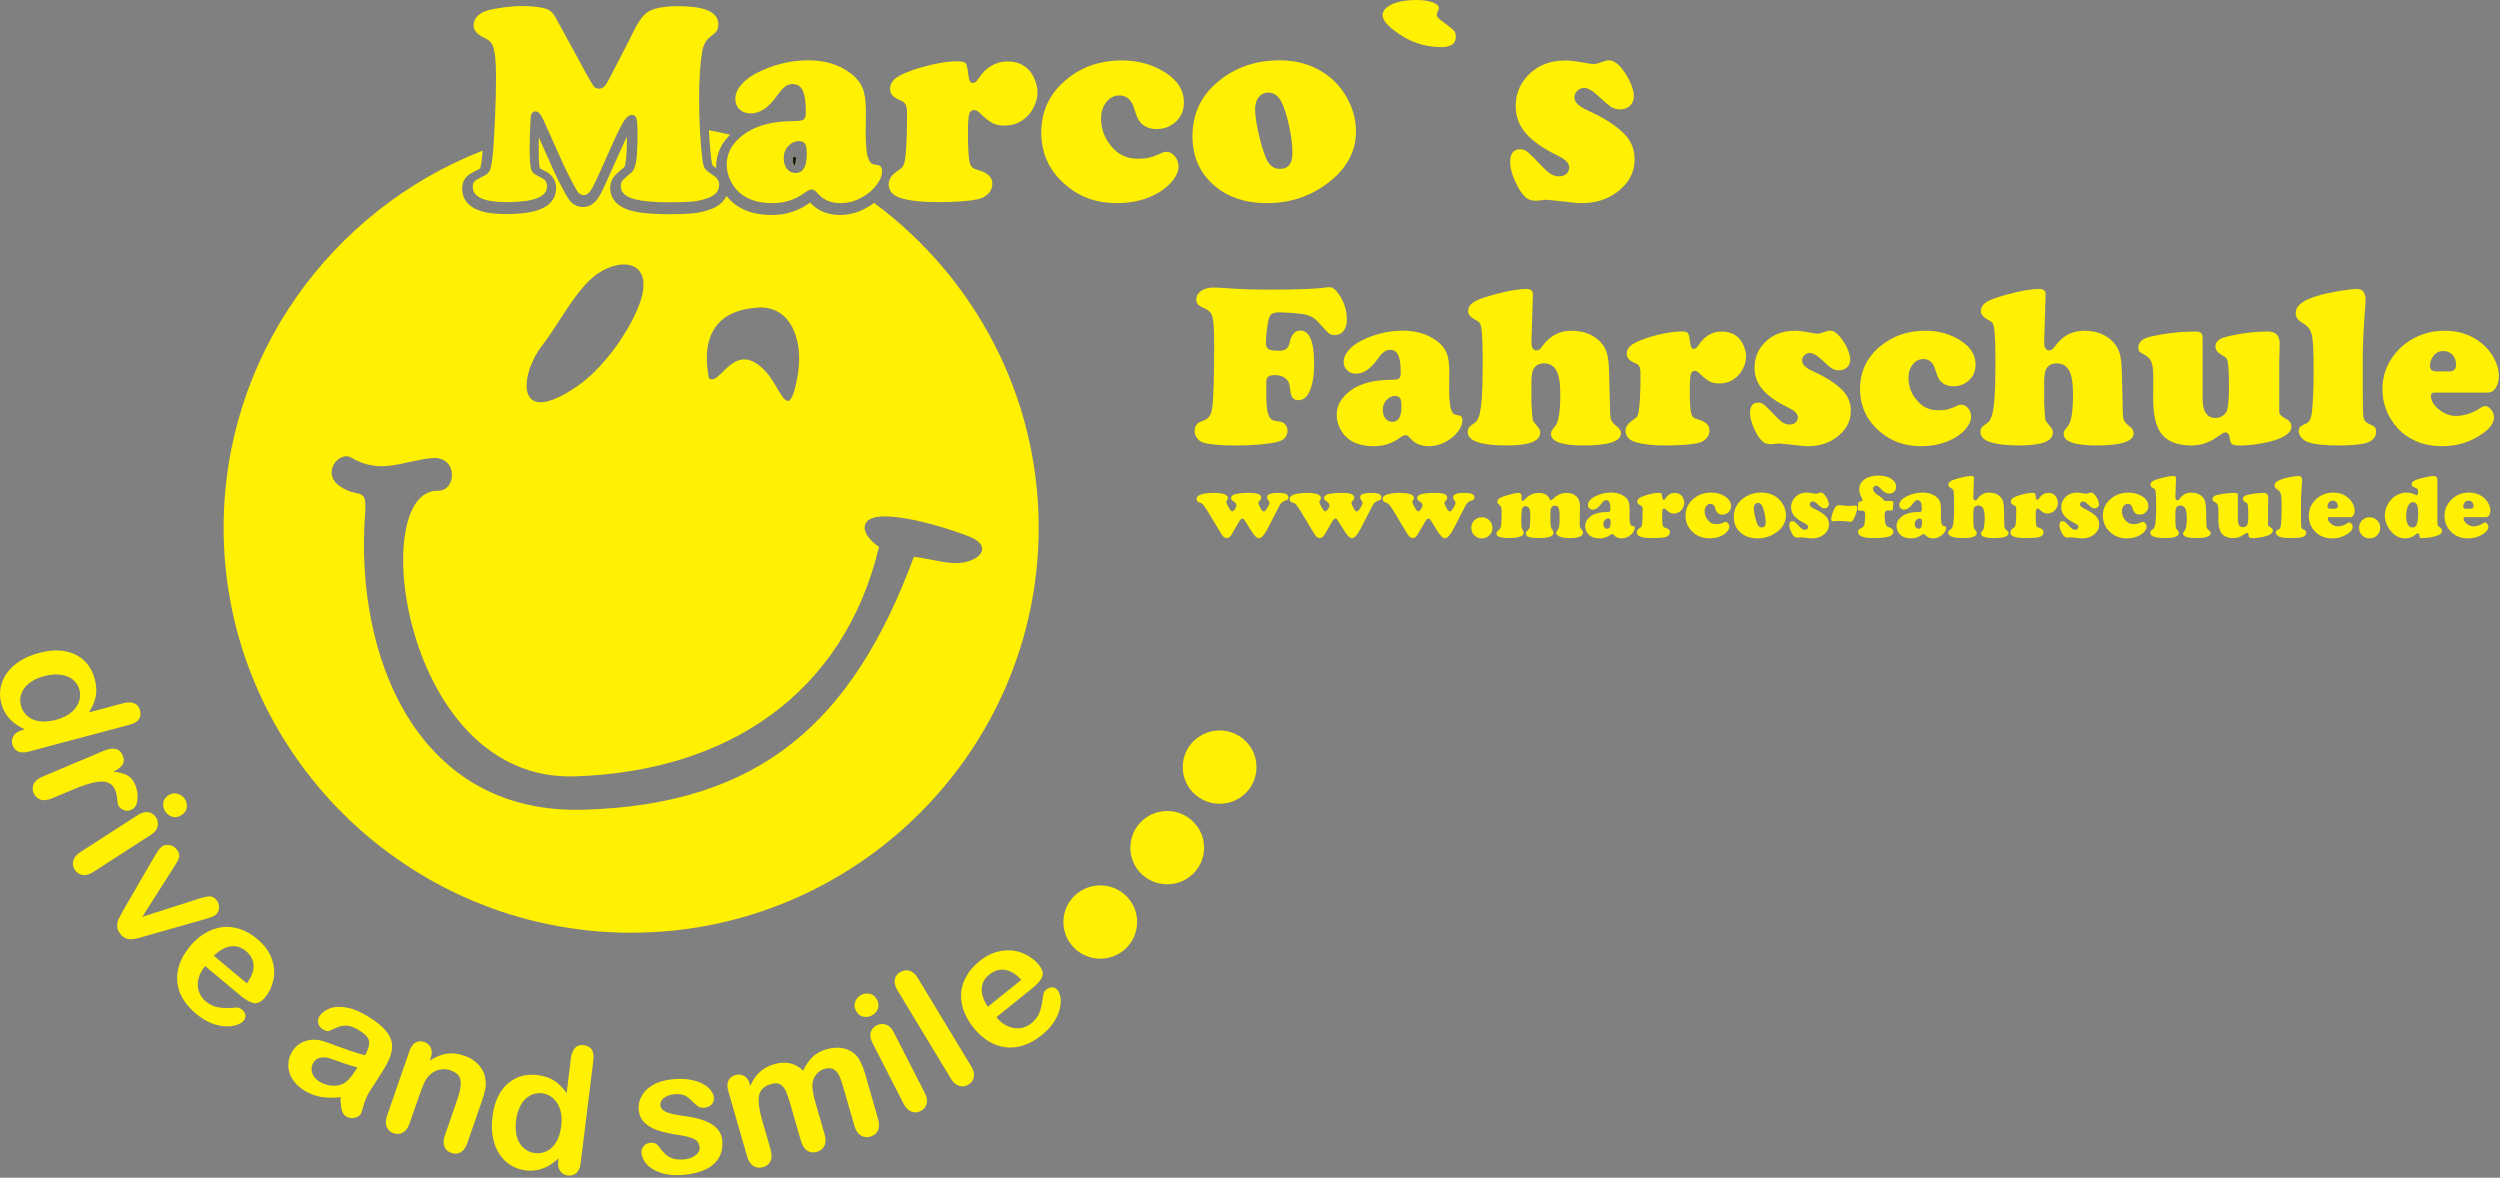<svg height="220" viewBox="0 0 467 220" width="467" xmlns="http://www.w3.org/2000/svg"><rect x="0" y="0" width="467" height="220" fill="#808080" stroke="none"/><g fill="none" fill-rule="evenodd"><path d="m210.258 177.219c-2.767 2.587-7.144 2.456-9.746-.295-2.604-2.751-2.473-7.103.304-9.681 2.758-2.579 7.133-2.447 9.737.296 2.604 2.742 2.455 7.094-.295 9.68m22.285-28.927c-2.767 2.578-7.136 2.439-9.739-.304-2.595-2.751-2.463-7.103.296-9.681 2.775-2.586 7.152-2.455 9.746.295 2.603 2.751 2.464 7.095-.303 9.69m-9.789 15.042c-2.759 2.579-7.134 2.456-9.746-.303-2.586-2.743-2.455-7.086.304-9.681 2.767-2.587 7.144-2.447 9.739.304 2.61 2.75 2.471 7.094-.297 9.68m-38.229 24.74 6.257-5.049c-1.035-1.101-2.062-1.725-3.089-1.864-1.035-.14-1.994.156-2.899.887-.87.698-1.329 1.551-1.403 2.586-.073 1.035.312 2.185 1.134 3.44zm8.341-3.498-6.75 5.436c.641.78 1.365 1.347 2.152 1.683.796.353 1.569.469 2.332.362.755-.099 1.436-.411 2.045-.903.419-.329.762-.69 1.018-1.052.271-.377.468-.796.623-1.256.164-.468.28-.919.354-1.371s.173-1.059.271-1.814c.05-.288.246-.567.567-.83.362-.296.73-.419 1.108-.402s.706.188.994.55c.245.312.418.772.526 1.379.082.616.041 1.314-.141 2.086-.18.788-.542 1.609-1.084 2.446-.542.863-1.305 1.676-2.282 2.464-2.208 1.774-4.451 2.537-6.708 2.275-2.249-.264-4.271-1.47-6.02-3.638-.829-1.01-1.436-2.078-1.847-3.186-.403-1.116-.558-2.209-.492-3.3.083-1.093.411-2.152.993-3.162.584-1.026 1.396-1.946 2.43-2.784 1.347-1.084 2.744-1.74 4.164-1.937 1.428-.222 2.75-.066 3.973.443 1.2.509 2.193 1.232 2.949 2.159.698.863.911 1.618.623 2.284-.295.648-.894 1.346-1.798 2.068zm-15.264 16.874-9.935-16.43c-.461-.763-.632-1.437-.526-2.02.099-.599.436-1.068 1.018-1.412.583-.345 1.159-.427 1.749-.263.576.172 1.109.648 1.57 1.421l9.934 16.421c.476.773.632 1.454.5 2.045-.122.599-.467 1.068-1.034 1.404-.557.337-1.133.411-1.716.214-.599-.181-1.117-.641-1.56-1.38zm-14.739-11.766c-.558.279-1.109.345-1.682.214-.56-.14-.994-.518-1.307-1.126-.295-.566-.328-1.125-.105-1.682.221-.567.582-.986 1.115-1.257.51-.255 1.06-.328 1.626-.197.56.122 1.002.5 1.322 1.124.312.616.362 1.191.148 1.709-.213.55-.582.944-1.117 1.215zm4.048 3.071 5.83 11.389c.403.78.517 1.477.353 2.068-.173.6-.541 1.044-1.124 1.331-.591.296-1.167.336-1.742.098-.567-.23-1.059-.722-1.444-1.486l-5.782-11.274c-.4-.78-.524-1.453-.36-2.044.155-.566.533-1.01 1.108-1.306.592-.295 1.174-.336 1.749-.131s1.051.657 1.412 1.355zm-14.516 13.457 1.634 5.65c.246.887.246 1.625-.034 2.175-.279.559-.754.945-1.421 1.142-.647.172-1.239.107-1.773-.23-.533-.328-.92-.936-1.183-1.831l-1.954-6.774c-.303-1.067-.582-1.889-.829-2.455-.238-.575-.574-1.002-1.01-1.281-.426-.287-1.002-.337-1.7-.131-1.403.394-2.176 1.125-2.347 2.224-.164 1.068 0 2.505.517 4.286l1.651 5.74c.262.887.245 1.61-.018 2.177-.271.566-.738.944-1.395 1.124-.649.189-1.249.116-1.782-.213-.551-.345-.944-.945-1.199-1.831l-3.507-12.153c-.238-.796-.221-1.461.026-1.987.255-.508.689-.854 1.29-1.034.582-.165 1.124-.099 1.633.173.5.271.853.755 1.051 1.444l.114.394c.486-1.083 1.093-1.962 1.824-2.619.73-.657 1.609-1.125 2.635-1.421 1.077-.303 2.062-.353 2.965-.155.886.205 1.716.657 2.462 1.387.47-1.075 1.052-1.946 1.766-2.595.689-.657 1.553-1.124 2.546-1.412 1.174-.336 2.242-.394 3.217-.181.979.223 1.808.698 2.456 1.429.591.649 1.126 1.815 1.61 3.465l2.381 8.301c.262.879.247 1.61-.032 2.176-.272.559-.748.929-1.414 1.118-.648.189-1.248.123-1.781-.214-.542-.337-.944-.944-1.198-1.823l-2.062-7.144c-.27-.919-.517-1.633-.747-2.167-.238-.526-.584-.928-1.034-1.2-.461-.27-1.036-.311-1.724-.114-.576.164-1.059.476-1.47.953-.411.476-.666 1.034-.78 1.683-.116.796.089 2.11.616 3.924zm-17.474 6.816c.108 1.215-.106 2.283-.616 3.202-.525.92-1.338 1.643-2.464 2.2-1.133.542-2.527.895-4.186 1.036-1.594.139-2.981.016-4.155-.378-1.174-.378-2.077-.912-2.677-1.593-.599-.674-.936-1.38-1.001-2.119-.05-.476.089-.903.409-1.272.321-.386.739-.592 1.265-.641.477-.041.83.049 1.109.255.27.197.526.492.796.878.526.74 1.117 1.289 1.782 1.618.664.336 1.552.451 2.636.353.895-.082 1.609-.337 2.134-.781.535-.443.78-.911.74-1.403-.066-.789-.411-1.323-1.035-1.618-.625-.312-1.626-.567-3.013-.772-1.553-.246-2.833-.533-3.826-.862-.987-.328-1.799-.805-2.44-1.437-.624-.632-.993-1.437-1.075-2.422-.083-.879.115-1.741.583-2.562.443-.837 1.183-1.535 2.167-2.094.985-.566 2.217-.895 3.679-1.018 1.15-.107 2.192-.082 3.12.074.936.164 1.733.419 2.374.755.648.353 1.158.748 1.511 1.207.369.46.566.92.614 1.38.043.501-.097.928-.409 1.281-.313.361-.772.558-1.412.624-.453.033-.846-.066-1.183-.296-.346-.23-.755-.575-1.198-1.067-.378-.395-.805-.706-1.282-.937-.476-.221-1.108-.286-1.888-.221-.789.074-1.446.303-1.954.681-.494.394-.715.83-.683 1.347.042.459.272.812.69 1.076.42.262.962.46 1.643.599.672.131 1.601.296 2.783.469 1.404.213 2.562.517 3.474.911.911.378 1.617.87 2.127 1.462.492.59.78 1.272.861 2.085zm-38.526-3.712c-.139 1.199-.081 2.234.18 3.112.272.879.706 1.569 1.297 2.061.6.509 1.274.805 2.046.904.762.09 1.502-.025 2.192-.345.697-.329 1.289-.871 1.765-1.659s.805-1.798.96-3.038c.149-1.166.083-2.201-.196-3.079-.288-.895-.714-1.601-1.322-2.127-.591-.517-1.29-.821-2.053-.928-.813-.098-1.568.041-2.25.427-.697.378-1.273.961-1.733 1.782-.45.805-.747 1.757-.886 2.89zm7.891 7.505.05-.427c-.675.592-1.331 1.076-1.956 1.421-.623.353-1.297.599-2.003.739-.698.14-1.444.164-2.249.065-1.052-.139-1.996-.484-2.842-1.034-.845-.542-1.544-1.273-2.11-2.184-.549-.912-.936-1.938-1.133-3.087-.197-1.158-.221-2.382-.057-3.68.337-2.741 1.273-4.795 2.808-6.166 1.535-1.363 3.4-1.913 5.608-1.65 1.272.165 2.308.518 3.136 1.051.813.534 1.585 1.306 2.308 2.315l.796-6.478c.124-.903.378-1.56.797-1.979.418-.419.961-.583 1.625-.501.674.082 1.158.362 1.479.829.295.468.403 1.117.303 1.93l-2.389 19.345c-.106.829-.378 1.437-.812 1.806-.452.37-.978.518-1.585.444-.6-.074-1.076-.353-1.421-.837-.337-.477-.461-1.117-.353-1.922zm-23.836-19.189-.173.501c1.068-.706 2.134-1.15 3.161-1.297 1.026-.164 2.118-.042 3.26.353 1.117.378 2.012.952 2.718 1.74.713.772 1.133 1.667 1.255 2.693.099.608.091 1.224-.032 1.848-.123.616-.346 1.38-.656 2.299l-2.702 7.776c-.288.846-.698 1.404-1.24 1.708-.534.287-1.101.337-1.717.115-.632-.205-1.059-.599-1.304-1.166-.238-.583-.214-1.264.074-2.077l2.413-6.98c.467-1.371.64-2.496.517-3.358-.131-.854-.771-1.487-1.921-1.872-.764-.263-1.51-.271-2.283-.042-.763.231-1.428.69-1.979 1.372-.427.55-.927 1.675-1.518 3.383l-1.823 5.238c-.279.838-.706 1.405-1.248 1.7-.534.287-1.133.329-1.749.107-.607-.198-1.027-.591-1.273-1.174-.238-.567-.213-1.265.066-2.078l4.188-12.078c.27-.796.656-1.331 1.14-1.593.486-.28 1.027-.312 1.635-.106.369.122.681.328.91.607.238.271.396.616.452 1.018.059.41 0 .863-.171 1.363zm-13.681 1.757c-.672-.148-1.616-.426-2.808-.861-1.198-.436-2.036-.723-2.513-.872-.468-.147-.976-.172-1.543-.098-.566.082-1.018.394-1.355.936-.369.575-.443 1.182-.263 1.856.181.665.625 1.215 1.315 1.65.746.468 1.551.731 2.381.797.829.074 1.56-.066 2.183-.394.69-.361 1.446-1.183 2.266-2.488zm-3.161 5.567c-1.362.148-2.578.123-3.637-.057-1.075-.173-2.143-.591-3.202-1.24-.969-.616-1.7-1.331-2.192-2.159-.494-.838-.74-1.7-.724-2.604.016-.894.255-1.715.74-2.479.64-1.027 1.518-1.683 2.628-2.012 1.108-.312 2.307-.246 3.611.222.263.09.937.336 2.012.738 1.077.387 1.996.723 2.768.978.771.263 1.641.525 2.578.789.567-1.019.821-1.865.763-2.555-.065-.681-.648-1.362-1.773-2.052-.952-.6-1.757-.912-2.414-.945-.649-.04-1.306.099-1.996.42-.664.311-1.133.517-1.379.59-.262.083-.615-.024-1.083-.311-.427-.264-.706-.625-.839-1.093-.147-.46-.081-.895.182-1.322.419-.657 1.05-1.157 1.913-1.486.862-.328 1.912-.394 3.161-.172 1.248.221 2.611.78 4.088 1.707 1.676 1.035 2.851 2.029 3.557 3.014.697.969.985 2.003.836 3.096-.13 1.076-.631 2.316-1.518 3.719-.541.863-1.027 1.618-1.405 2.225-.402.6-.829 1.29-1.313 2.037-.436.697-.78 1.502-1.034 2.422-.231.903-.436 1.47-.575 1.691-.247.378-.641.624-1.207.706-.551.091-1.068-.007-1.527-.295-.387-.238-.657-.649-.805-1.256-.148-.6-.214-1.363-.214-2.316zm-23.672-26.423 6.174 5.157c.888-1.224 1.314-2.357 1.248-3.375-.056-1.043-.524-1.93-1.421-2.661-.852-.714-1.789-1.001-2.823-.87-1.044.123-2.103.714-3.178 1.749zm5.032 7.489-6.65-5.567c-.648.78-1.068 1.593-1.264 2.43-.182.838-.157 1.618.099 2.34.245.715.672 1.33 1.28 1.831.411.337.829.6 1.24.789.419.188.879.311 1.354.369.494.057.962.099 1.421.082.468-.016 1.084-.033 1.848-.09.287 0 .607.139.928.41.353.288.549.616.607.994.05.377-.058.731-.353 1.084-.254.295-.681.558-1.265.763-.59.205-1.28.296-2.094.263-.795-.033-1.674-.222-2.619-.583-.953-.378-1.904-.961-2.857-1.749-2.184-1.831-3.375-3.876-3.539-6.117-.164-2.259.649-4.443 2.447-6.577.837-.994 1.773-1.798 2.8-2.398 1.018-.607 2.069-.977 3.17-1.108 1.084-.14 2.192-.009 3.308.361 1.108.378 2.194.985 3.21 1.839 1.331 1.117 2.235 2.341 2.719 3.695.485 1.355.584 2.653.312 3.942-.279 1.28-.796 2.38-1.569 3.3-.713.854-1.428 1.191-2.134 1.051-.699-.172-1.502-.624-2.399-1.354zm-12.653-23.771-5.738 9.007 10.69-3.416c.855-.271 1.503-.41 1.963-.402.459.008.87.263 1.24.731.344.427.492.928.442 1.478-.056.533-.278.952-.672 1.272-.157.107-.346.231-.607.337-.256.107-.486.18-.731.247-.238.065-.51.139-.798.238l-10.985 3.128c-.313.098-.706.205-1.192.345-.483.14-.928.213-1.337.23-.403.024-.781-.05-1.151-.197-.336-.156-.681-.419-.967-.805-.396-.492-.584-.977-.584-1.445-.017-.468.065-.887.222-1.223.164-.353.508-1.01 1.034-1.955l5.65-9.73c.155-.221.295-.468.434-.706.139-.246.297-.476.468-.69.173-.229.33-.402.485-.517.238-.189.542-.304.886-.337.346-.041.706.009 1.052.148.344.132.648.361.871.657.459.583.607 1.108.435 1.577-.157.484-.535 1.158-1.11 2.028zm-1.436-10.65c-.336-.517-.468-1.059-.378-1.634.074-.575.395-1.06.986-1.42.524-.353 1.091-.435 1.675-.271.574.147 1.042.476 1.363.968.312.476.434 1.002.369 1.577-.066.566-.394 1.051-.985 1.428-.567.37-1.133.477-1.691.329-.56-.164-1.011-.485-1.339-.977zm-2.652 4.311-10.782 6.963c-.746.476-1.419.673-2.035.566s-1.092-.427-1.454-.977c-.353-.541-.443-1.117-.271-1.707.165-.592.608-1.125 1.338-1.594l10.675-6.889c.739-.476 1.403-.648 2.003-.566.592.106 1.051.419 1.421.968.353.542.459 1.109.32 1.7-.14.599-.549 1.116-1.215 1.536zm-15.157-8.195-3.417 1.445c-.837.337-1.535.411-2.119.197-.573-.213-.993-.607-1.256-1.207-.254-.591-.237-1.158.009-1.725.263-.549.805-.992 1.618-1.337l11.404-4.812c1.832-.772 3.03-.501 3.597.821.296.673.288 1.248-.016 1.732-.304.485-.863.912-1.7 1.298 1.043.123 1.905.353 2.554.69.648.336 1.158.919 1.511 1.773.369.862.508 1.782.418 2.767-.074.986-.485 1.626-1.198 1.93-.493.205-.978.214-1.445 0-.468-.205-.797-.509-.961-.911-.067-.14-.123-.542-.181-1.183-.066-.657-.189-1.198-.378-1.642-.254-.591-.624-1.01-1.093-1.248-.475-.255-1.066-.345-1.772-.304-.715.058-1.504.23-2.399.508-.885.289-1.953.683-3.176 1.208zm-4.812-21.423c-1.158.304-2.102.756-2.826 1.339-.713.566-1.207 1.231-1.452 1.962-.247.739-.279 1.478-.066 2.226.205.738.583 1.371 1.141 1.888.55.517 1.29.854 2.217 1.002.903.156 1.962.074 3.185-.246 1.142-.313 2.078-.764 2.802-1.347.721-.591 1.207-1.256 1.477-2.011.263-.74.303-1.488.107-2.243-.213-.779-.625-1.42-1.24-1.921-.608-.493-1.388-.78-2.307-.912-.929-.106-1.93-.032-3.038.263zm-4.04 10.076.427-.107c-.822-.395-1.511-.822-2.077-1.274-.559-.451-1.043-.968-1.43-1.567-.394-.592-.697-1.265-.903-2.045-.27-1.018-.311-2.02-.106-3.014.197-.976.615-1.905 1.248-2.75.64-.855 1.461-1.585 2.463-2.201 1.001-.615 2.143-1.1 3.399-1.437 2.686-.714 4.96-.615 6.807.279 1.856.904 3.064 2.422 3.637 4.549.337 1.232.403 2.324.206 3.276-.197.961-.624 1.963-1.296 2.998l6.337-1.692c.879-.238 1.594-.238 2.144-.008.55.222.912.673 1.083 1.314.173.64.092 1.199-.221 1.659-.312.459-.887.804-1.692 1.017l-18.935 5.042c-.828.213-1.493.198-2.003-.073-.509-.271-.846-.699-1.001-1.29-.164-.591-.074-1.133.245-1.617.321-.502.871-.846 1.668-1.059zm288.273-125.08c.878 0 2.299.197 4.278.575.411.074.74.098 1.003.098.286 0 .87-.147 1.722-.46.396-.155.74-.237 1.028-.237.804 0 1.609.517 2.439 1.544.656.82 1.198 1.707 1.616 2.684.42.961.625 1.815.625 2.521 0 .69-.238 1.265-.73 1.74-.493.444-1.093.682-1.84.682-.6 0-1.141-.148-1.627-.435-.483-.304-1.255-.952-2.322-1.954-1.117-1.076-2.044-1.626-2.776-1.626-.5 0-.927.18-1.273.534-.36.353-.542.779-.542 1.264 0 .854.814 1.659 2.464 2.398 2.956 1.322 5.214 2.758 6.79 4.327 1.339 1.323 1.996 2.931 1.996 4.844 0 2.415-1.077 4.419-3.203 6.044-1.84 1.404-4.081 2.11-6.732 2.11-.682 0-1.922-.123-3.728-.344-1.684-.189-2.652-.28-2.857-.28-.223 0-.494.025-.774.074-.508.074-.877.099-1.108.099-.828 0-1.469-.206-1.946-.616-.705-.641-1.371-1.659-1.986-3.039-.607-1.387-.92-2.569-.92-3.555 0-1.601.632-2.397 1.889-2.397.492 0 .935.156 1.353.476.405.337 1.275 1.182 2.588 2.57.714.764 1.306 1.289 1.782 1.569.451.295.968.443 1.511.443.574 0 1.041-.148 1.388-.46.352-.304.524-.706.524-1.215 0-.78-.673-1.486-2.019-2.135-2.818-1.371-4.845-2.783-6.093-4.246-1.248-1.452-1.88-3.127-1.88-5.049 0-2.061.648-3.851 1.92-5.338 1.816-2.143 4.304-3.21 7.44-3.21zm-27.958-11.29c1.249 0 2.266.14 3.054.427.788.279 1.191.656 1.191 1.092 0 .139-.09.378-.255.714-.098.148-.14.312-.14.468 0 .247.092.46.263.641.173.189.649.558 1.436 1.125.879.665 1.406 1.109 1.594 1.346.181.23.272.591.272 1.051 0 1.289-.896 1.938-2.694 1.938-3.203 0-6.117-1.017-8.754-3.054-1.493-1.125-2.232-2.103-2.232-2.915 0-.821.591-1.486 1.773-2.045 1.199-.525 2.685-.788 4.492-.788zm-27.541 17.285c-.771 0-1.387.286-1.855.845-.46.575-.689 1.322-.689 2.249 0 1.043.197 2.464.59 4.262.387 1.807.855 3.392 1.406 4.779.533 1.421 1.419 2.127 2.651 2.127 1.544 0 2.331-.969 2.331-2.94 0-1.453-.196-3.104-.599-4.959-.385-1.864-.87-3.375-1.42-4.541-.576-1.174-1.38-1.782-2.415-1.822zm2.103-6.019c3.186 0 5.993.829 8.408 2.479 1.725 1.174 3.112 2.71 4.163 4.615 1.084 1.971 1.626 4.039 1.626 6.191 0 3.769-1.74 6.963-5.207 9.607-3.316 2.529-7.127 3.785-11.405 3.785-4.187 0-7.562-1.182-10.148-3.547-2.512-2.291-3.778-5.271-3.778-8.958 0-4.098 1.536-7.447 4.615-10.051 3.211-2.75 7.112-4.121 11.726-4.121zm-29.543.024c3.111 0 5.861.772 8.227 2.324 2.257 1.478 3.375 3.309 3.375 5.493 0 1.511-.509 2.735-1.568 3.679-.977.886-2.151 1.322-3.532 1.322-1.445 0-2.536-.518-3.275-1.56-.239-.329-.567-1.166-1.003-2.529-.468-1.47-1.371-2.193-2.685-2.193-.969 0-1.78.419-2.438 1.256-.658.838-.977 1.856-.977 3.071 0 2.086.756 3.933 2.25 5.551 1.215 1.297 2.759 1.946 4.614 1.946.87 0 1.61-.065 2.201-.214.599-.147 1.372-.451 2.332-.902.247-.116.517-.181.821-.181.582 0 1.117.279 1.568.837.444.559.682 1.199.682 1.946 0 .78-.328 1.601-.986 2.463-.632.862-1.494 1.61-2.537 2.267-2.273 1.38-4.951 2.077-8.038 2.077-3.597 0-6.659-1.042-9.197-3.129-3.26-2.635-4.877-6.002-4.877-10.074 0-3.933 1.511-7.177 4.532-9.746 2.883-2.464 6.388-3.704 10.511-3.704zm-30.842.165c.929 0 1.495.123 1.685.394.204.255.385 1.083.541 2.496.082.763.362 1.149.805 1.149.353 0 .69-.262 1.009-.764 1.397-2.167 3.22-3.252 5.478-3.252 1.585 0 2.882.51 3.907 1.528.477.51.888 1.158 1.191 1.955.32.788.477 1.543.477 2.282 0 .813-.182 1.651-.575 2.512-.378.855-.879 1.561-1.495 2.111-1.116 1.059-2.488 1.585-4.106 1.585-.902 0-1.65-.14-2.249-.468-.599-.304-1.395-.937-2.373-1.889-.362-.369-.706-.55-1.018-.55-.484 0-.813.271-.96.813-.149.55-.214 1.7-.214 3.457 0 2.619.09 4.409.279 5.361.123.526.296.879.51 1.085.221.196.688.402 1.403.607 1.576.476 2.365 1.289 2.365 2.447 0 .714-.263 1.338-.755 1.864-.518.525-1.192.879-2.029 1.059-1.675.345-4.138.517-7.389.517-3.096 0-5.446-.271-7.053-.804-1.43-.493-2.144-1.339-2.144-2.529 0-.904.518-1.708 1.56-2.423.518-.328.862-.631 1.058-.894.19-.263.322-.649.405-1.101.278-1.585.409-4.516.409-8.786 0-.78-.09-1.338-.263-1.675-.173-.344-.524-.624-1.051-.821-1.247-.492-1.856-1.19-1.856-2.11 0-.837.42-1.56 1.272-2.152.864-.599 2.291-1.19 4.304-1.798 2.694-.788 4.985-1.19 6.872-1.206zm-29.461 14.895c-.763 0-1.436.32-2.003.944-.566.624-.854 1.362-.854 2.233 0 .829.205 1.502.607 2.02.403.509.937.763 1.601.763 1.389 0 2.103-1.174 2.103-3.505 0-.97-.107-1.61-.312-1.93-.197-.336-.584-.509-1.142-.525zm1.758-15.084c3.038 0 5.616.763 7.726 2.307 1.117.804 1.913 1.749 2.357 2.792.435 1.051.664 2.496.664 4.335l-.049 3.876c0 2.693.189 4.442.576 5.238.188.378.377.624.542.731.179.115.549.206 1.108.28.55.089.838.46.838 1.091 0 .838-.328 1.708-1.019 2.612-.665.903-1.535 1.658-2.603 2.257-1.306.772-2.685 1.158-4.105 1.158-1.84 0-3.294-.624-4.352-1.88-.378-.459-.714-.673-1.027-.673-.352 0-.813.214-1.395.649-1.74 1.272-3.728 1.904-5.944 1.904-2.285 0-4.139-.492-5.551-1.462-.92-.64-1.667-1.469-2.201-2.512-.542-1.043-.822-2.11-.822-3.235 0-1.822.732-3.407 2.201-4.796 2.291-2.2 5.723-3.3 10.28-3.317 1.01 0 1.65-.106 1.913-.287.263-.213.387-.673.387-1.404 0-1.848-.182-3.178-.567-3.998-.387-.822-1.01-1.232-1.889-1.232-.525 0-.993.156-1.412.459-.402.32-.912.887-1.528 1.725-1.551 2.2-3.177 3.301-4.868 3.301-.862 0-1.56-.247-2.102-.748-.542-.493-.804-1.166-.804-1.979 0-.829.319-1.667 1.009-2.504.665-.838 1.577-1.56 2.734-2.185 3.152-1.665 6.455-2.503 9.903-2.503zm-36.399 15.191-3.145 7.003c-.551 1.183-.978 1.971-1.315 2.381-.328.402-.706.608-1.1.608-.386 0-.73-.156-1.025-.493-.189-.205-.641-.977-1.323-2.283-.689-1.321-1.265-2.504-1.716-3.522l-3.465-7.735c-.461-1.076-.978-1.617-1.478-1.617-.584 0-.879.468-.928 1.379-.123 2.053-.18 3.949-.18 5.682 0 1.798.081 3.03.261 3.671.116.385.288.664.485.828.198.189.747.493 1.626.945.591.295.87.797.87 1.527 0 1.954-2.496 2.923-7.513 2.923-4.236 0-6.347-.944-6.347-2.84 0-.477.107-.838.337-1.052.214-.221.771-.533 1.684-.977.566-.262.96-.616 1.174-1.059.197-.459.361-1.338.501-2.636.155-1.396.303-3.67.443-6.84.148-3.169.204-5.878.204-8.144 0-2.817-.213-4.747-.647-5.749-.157-.353-.337-.607-.542-.779-.189-.173-.584-.403-1.133-.682-1.248-.592-1.864-1.355-1.864-2.291 0-.616.238-1.166.697-1.675.468-.493 1.076-.846 1.839-1.059.773-.222 1.799-.419 3.08-.592 1.297-.156 2.381-.246 3.267-.246 2.242 0 3.82.189 4.746.55.461.173.814.419 1.068.698.272.296.649.912 1.124 1.831l5.461 9.977c.591 1.083 1.003 1.757 1.223 2.003.239.246.551.37.953.37.353 0 .648-.14.936-.403.271-.246.584-.738.944-1.445l3.703-7.168c.452-.911.748-1.519.888-1.798.854-1.725 1.708-2.891 2.554-3.465 1.059-.747 3.004-1.125 5.805-1.125 4.959 0 7.422 1.125 7.422 3.366 0 .501-.098.903-.286 1.224-.198.295-.592.656-1.183 1.092-.805.599-1.306 1.486-1.519 2.627-.403 2.398-.601 5.321-.601 8.753 0 4.426.207 8.319.625 11.644.115.812.263 1.371.483 1.667.223.295.79.738 1.694 1.338.623.411.943.961.943 1.659 0 1.215-.813 2.077-2.438 2.577-.846.288-1.725.46-2.653.551-.927.082-2.339.132-4.261.132-2.948 0-5.148-.214-6.61-.633-1.61-.468-2.414-1.256-2.414-2.389 0-.419.114-.772.32-1.035.214-.262.748-.755 1.626-1.479.452-.36.763-1.058.927-2.101.157-1.043.256-2.809.256-5.321 0-1.388-.074-2.291-.198-2.726-.139-.443-.418-.649-.829-.649-.484 0-.961.329-1.412.994-.461.673-1.133 2.003-2.044 4.008z" fill="#fff101"/><path d="m132.425 24.313.008.082.017.353.016.353.025.345.016.362.025.336.024.353.024.337.035.328.024.329.032.336.025.32.033.329.041.312.033.312.032.32.033.304.041.296.034.246.032.197.042.18.032.132.033.082.075.074.138.115.181.139.238.165.074.049-.008-.279.008-.435.034-.419.056-.427.083-.419.099-.419.122-.402.14-.394.172-.402.198-.378.196-.386.238-.361.247-.353.27-.353.28-.321.304-.328.147-.14c-1.304-.328-2.62-.615-3.949-.87m15.839 4.91-.016.017-.049.107-.042.122-.025.132-.024.156v.353l.024.172.018.132.032.115.033.098.033.074.033.066.033.041.032.033.018.016.015.008.032.008.049-.008.074-.164.092-.345.057-.501.024-.443c-.148-.065-.296-.132-.443-.189" fill="#fff101"/><path d="m148.264 29.223-.016.017-.049.107-.042.122-.025.132-.024.156v.353l.024.172.018.132.032.115.033.098.033.074.033.066.033.041.032.033.018.016.015.008.032.008.049-.008.074-.164.092-.345.057-.501.024-.443c-.148-.065-.296-.132-.443-.189" fill="#1a1919"/><path d="m117.111 25.545v.139l-.008.428v.418l-.008.402-.016.378-.009.362-.007.353-.018.32-.007.311-.025.288-.017.271-.032.247-.009.238-.025.205-.024.189-.025.147-.057.288-.058.247-.049.196-.057.148-.058.082-.016.049-.042.025-.27.23-.304.254-.263.23-.247.222-.213.197-.196.189-.182.189-.18.222-.18.246-.148.262-.115.264-.108.278-.065.264-.049.279-.032.271-.009.336.074.715.214.722.362.673.492.567.567.484.632.378.665.304.697.247.378.09.345.09.361.074.378.065.402.074.394.05.42.057.442.042.444.04.468.033.484.025 1.001.049.535.008.549.016h1.266l.344-.007h.321l.312-.017h.599l.278-.016.28-.009.262-.008.248-.016.238-.016.229-.009.222-.008.206-.025.204-.016.387-.041.386-.05.394-.065.386-.074.378-.082.385-.099.378-.115.361-.115.698-.238.681-.336.649-.419.567-.501.476-.608.263-.533.311.385.378.378.377.37.403.337.42.311.353.231.353.204.369.198.369.18.387.156.393.149.402.13.412.116.426.107.419.082.436.065.443.066.451.049.459.033.47.016h.96l.468-.025.484-.04.46-.066.461-.082.45-.091.46-.123.444-.123.443-.156.436-.164.426-.189.419-.206.411-.213.41-.246.395-.263.36-.246.115-.082.099.106.287.28.304.262.304.255.337.229.337.214.362.189.359.173.369.147.387.124.396.107.4.089.396.067.409.04.42.033h.747l.328-.016.328-.033.328-.033.329-.049.321-.066.32-.074.312-.082.32-.09.625-.214.302-.131.304-.14.304-.139.305-.164.287-.164.46-.263.443-.296.411-.312c18.648 13.811 30.766 35.882 30.766 60.696 0 41.655-34.199 75.649-76.124 75.649-41.926 0-76.133-33.994-76.133-75.649 0-31.958 20.108-59.399 48.396-70.443l-.016.082-.018.321-.032.296-.033.287-.025.255-.049.451-.049.394-.057.353-.059.296-.049.238-.04.181-.041.114-.016.05v.008l-.042.032-.05.034-.072.049-.141.066-.32.164-.328.156-.288.156-.279.148-.247.156-.245.147-.239.189-.238.198-.222.262-.196.295-.164.313-.115.304-.074.312-.05.287-.024.287-.009.321.041.583.132.599.246.591.328.525.402.468.477.395.492.337.542.271.567.221.6.189.632.148.665.123.706.082.74.066.787.033.822.016.96-.016.911-.033.855-.066.804-.082.764-.123.723-.148.665-.181.64-.221.591-.255.567-.32.517-.386.459-.46.395-.55.295-.608.164-.649.066-.639-.032-.485-.074-.46-.14-.46-.213-.443-.279-.419-.346-.361-.385-.312-.353-.214-.353-.18-.271-.14-.23-.131-.189-.107-.157-.082-.041-.025-.006-.017v-.008l-.018-.106-.041-.222-.041-.303-.042-.387-.007-.443-.033-.509v-.559l-.007-.632v-.64l.007-.329v-.328l.009-.337v-.336l.015-.346.009-.221 2.487 5.576.182.401.196.419.206.444.214.435.22.468.239.46.247.493.254.501.272.484.22.427.214.386.198.336.171.296.157.246.173.247.171.222.223.238.262.222.28.204.303.156.32.132.337.107.336.049.353.016.387-.024.378-.074.36-.115.346-.165.303-.204.279-.214.247-.23.23-.255.205-.279.188-.279.189-.312.18-.32.182-.353.196-.386.198-.402.214-.46 3.153-7.012.172-.353.156-.354.147-.32.14-.312.148-.288.139-.279zm-53.782 65.163c3.72 2.717 5.271-.239 4.861 5.411-1.938 26.333 9.574 56.015 40.793 55.137 33.106-.928 50.375-16.504 61.739-47.263 4.212.591 6.88 1.659 9.763.969 3.226-.78 4.392-3.211.647-4.705-3.489-1.387-10.953-3.777-15.904-3.794-4.852-.008-4.713 3.178-1.026 5.699-6.593 27.491-28.361 41.983-56.878 42.862-32.22 1.002-38.846-53.594-25.561-53.348 3.645.075 3.809-6.593-1.101-6.108-5.607.55-9.459 3.186-15.108-.107-2.15-1.248-5.542 2.799-2.225 5.247zm46.771-38.313c-3.383 3.284-5.764 8.17-8.925 12.283-4.14 5.412-5.018 15.511 6.65 7.473 4.589-3.154 9.278-9.517 11.388-14.723 3.819-9.377-4.221-9.804-9.113-5.033zm31.465 5.058c-7.44.484-10.675 4.918-9.164 13.171 2.151 1.839 4.713-7.768 10.74-1.101.319.354.62.756.905 1.177l.154.231c.127.194.251.391.372.588l.144.236c.024.039.047.079.071.118l.139.234c1.704 2.879 2.811 5.184 4.07-1.919 1.183-6.677-1.306-13.138-7.43-12.736zm313.743 11.939h2.136c.894 0 1.353-.419 1.353-1.24 0-.755-.213-1.379-.647-1.856-.444-.476-1.019-.722-1.725-.722-.789 0-1.412.304-1.872.928-.419.583-.633 1.157-.633 1.749 0 .427.107.722.313.886.205.173.558.255 1.075.255zm9.402 3.941h-9.96c-.435 0-.649.189-.649.574 0 .912.485 1.767 1.486 2.579.993.813 2.07 1.208 3.21 1.208.684 0 1.439-.124 2.26-.378.829-.271 1.517-.592 2.053-.969.483-.338.87-.509 1.148-.509.369 0 .723.229 1.084.681.353.444.533.919.533 1.388 0 1.026-.639 1.995-1.912 2.931-2.259 1.675-4.853 2.512-7.792 2.512-2.965 0-5.461-.862-7.472-2.57-.977-.853-1.782-1.863-2.416-3.062-.836-1.593-1.239-3.26-1.239-5.017 0-2.365.706-4.475 2.152-6.372 1.248-1.626 2.833-2.841 4.753-3.637 1.446-.608 3.015-.912 4.69-.912 2.676 0 4.976.756 6.848 2.274.944.765 1.715 1.667 2.298 2.694.665 1.182 1.002 2.348 1.002 3.473 0 .912-.197 1.651-.59 2.242-.37.574-.871.87-1.487.87zm-23.352-7.266v6.766c0 2.988.065 4.729.148 5.221.09.493.434.879 1.043 1.142.533.222.886.436 1.059.624.179.205.262.484.262.846 0 .467-.164.895-.492 1.264-.346.386-.78.657-1.331.796-1.017.321-2.733.485-5.157.485-2.725 0-4.647-.214-5.738-.624-.519-.181-.937-.46-1.265-.854-.328-.386-.484-.796-.484-1.216 0-.328.09-.59.261-.771.19-.181.567-.41 1.167-.657.55-.247.879-.895 1.019-1.962.213-1.824.337-4.426.337-7.793 0-3.431-.099-5.633-.297-6.617-.214-.986-.697-1.717-1.486-2.201-.6-.337-1.001-.657-1.223-.961-.214-.304-.337-.665-.337-1.109 0-.689.346-1.28 1.01-1.79.657-.525 1.717-1.001 3.178-1.428.976-.296 2.233-.575 3.792-.846 1.561-.263 2.686-.402 3.4-.402 1.117 0 1.667.689 1.667 2.061 0 .459-.057 1.494-.205 3.103-.18 2.521-.295 4.828-.328 6.923zm-29.913-3.088v11.43c0 2.447.796 3.67 2.43 3.67.411 0 .821-.115 1.216-.353.394-.221.665-.509.82-.845.313-.674.461-2.185.461-4.525 0-2.299-.074-3.867-.222-4.713-.066-.345-.156-.608-.304-.772-.14-.164-.402-.345-.796-.55-.798-.436-1.207-.96-1.207-1.601 0-.879.681-1.478 2.068-1.823 2.628-.64 5.232-.97 7.785-.97 1.428 0 2.151.756 2.151 2.259 0 .148-.017.46-.024.952-.033.674-.057 1.495-.066 2.464v9.303c0 .46.411.911 1.223 1.306.699.328 1.052.82 1.052 1.469 0 1.257-1.504 2.242-4.517 2.932-1.774.402-3.489.607-5.14.607-.681 0-1.141-.074-1.387-.238-.247-.139-.386-.444-.445-.894-.074-.871-.328-1.307-.796-1.307-.164 0-.328.025-.467.115-.14.082-.584.362-1.297.854-1.43.969-2.966 1.462-4.599 1.462-2.727 0-4.64-.796-5.748-2.349-.944-1.313-1.428-3.506-1.428-6.601 0-1.149.007-2.135.023-2.956 0-.477 0-.797 0-.969 0-1.199-.115-2.102-.335-2.661-.205-.574-.616-1.009-1.192-1.346-.557-.279-.902-.501-1.049-.665-.149-.173-.223-.41-.223-.698 0-1.068.813-1.774 2.439-2.127 2.767-.607 5.551-.912 8.31-.912.836 0 1.264.346 1.264 1.052zm-29.329-7.94-.263 8.826c-.034 1.06.287 1.585.969 1.585.335 0 .672-.221 1.001-.697 1.364-1.971 3.203-2.973 5.494-2.973 2.241 0 4.031.682 5.36 2.045.6.607 1.019 1.322 1.274 2.151.237.829.377 2.02.41 3.555l.181 7.621c.024.664.107 1.148.271 1.453.164.312.542.697 1.133 1.166.411.32.616.706.616 1.149 0 1.527-2.307 2.291-6.914 2.291-4.098 0-6.151-.723-6.151-2.135 0-.238.034-.427.108-.559.065-.122.319-.459.739-1.009.59-.772.896-2.702.896-5.797 0-1.872-.173-3.227-.527-4.089-.476-1.158-1.313-1.749-2.513-1.749-.862 0-1.502.312-1.896.935-.304.444-.451 1.282-.451 2.522v4.073c.098 1.806.179 2.815.245 3.054.083.238.395.681.977 1.33.271.295.403.633.403 1.035 0 1.584-2.077 2.389-6.241 2.389-4.852 0-7.291-.838-7.291-2.48 0-.386.083-.664.229-.878.157-.198.544-.517 1.151-.92.526-.394.904-1.412 1.109-3.071.213-1.675.311-4.434.311-8.277 0-3.021-.074-5.123-.255-6.289-.056-.435-.156-.747-.303-.969-.156-.197-.435-.402-.846-.608-.87-.468-1.313-.977-1.313-1.568 0-.707.336-1.264 1.001-1.7.665-.443 1.937-.911 3.81-1.412 2.554-.706 4.573-1.059 6.093-1.059.805 0 1.215.353 1.183 1.059zm-22.483 6.741c2.529 0 4.746.624 6.668 1.881 1.821 1.19 2.734 2.668 2.734 4.45 0 1.223-.419 2.217-1.29 2.973-.78.714-1.724 1.067-2.84 1.067-1.174 0-2.061-.419-2.653-1.256-.188-.263-.459-.953-.813-2.053-.378-1.183-1.1-1.774-2.175-1.774-.78 0-1.437.345-1.963 1.019-.542.673-.805 1.502-.805 2.487 0 1.684.608 3.186 1.831 4.492.987 1.05 2.226 1.576 3.728 1.576.706 0 1.299-.057 1.782-.164.477-.131 1.117-.378 1.889-.747.188-.09.418-.139.649-.139.492 0 .911.229 1.28.673.371.443.55.976.55 1.584 0 .633-.262 1.306-.789 1.987-.516.698-1.198 1.306-2.052 1.823-1.839 1.125-3.998 1.691-6.511 1.691-2.914 0-5.403-.845-7.44-2.528-2.634-2.127-3.957-4.853-3.957-8.154 0-3.186 1.232-5.813 3.67-7.899 2.349-1.987 5.165-2.989 8.507-2.989zm-24.297 0c.699 0 1.857.165 3.457.46.321.065.592.09.806.09.229 0 .706-.132 1.395-.378.329-.122.592-.189.83-.189.657 0 1.295.412 1.961 1.241.542.665.987 1.379 1.323 2.168.345.795.516 1.477.516 2.044 0 .575-.205 1.035-.598 1.404-.403.377-.895.55-1.487.55-.492 0-.936-.106-1.33-.345-.385-.246-1.01-.772-1.864-1.585-.911-.87-1.666-1.305-2.266-1.305-.386 0-.731.147-1.026.435-.287.279-.427.624-.427 1.027 0 .681.665 1.329 1.994 1.937 2.39 1.059 4.213 2.225 5.494 3.499 1.076 1.067 1.618 2.364 1.618 3.924 0 1.946-.87 3.58-2.604 4.886-1.477 1.141-3.3 1.707-5.452 1.707-.55 0-1.544-.098-3.005-.279-1.372-.147-2.143-.229-2.316-.229-.18 0-.394.024-.632.065-.409.05-.706.074-.895.074-.665 0-1.182-.156-1.56-.501-.591-.517-1.115-1.33-1.616-2.447-.502-1.125-.747-2.086-.747-2.881 0-1.29.517-1.946 1.526-1.946.41 0 .763.13 1.092.386.337.27 1.035.968 2.094 2.084.591.624 1.059 1.052 1.446 1.282.378.214.787.344 1.23.344.46 0 .838-.13 1.117-.369.288-.238.427-.575.427-.986 0-.624-.542-1.207-1.625-1.724-2.282-1.108-3.934-2.257-4.935-3.44-1.019-1.182-1.527-2.537-1.527-4.089 0-1.659.517-3.12 1.56-4.319 1.462-1.733 3.472-2.595 6.026-2.595zm-21.389.132c.754 0 1.207.098 1.364.32.18.214.31.878.442 2.02.066.615.295.92.649.92.287 0 .566-.206.822-.608 1.133-1.758 2.595-2.637 4.433-2.637 1.273 0 2.332.42 3.162 1.241.386.419.706.936.968 1.585.245.632.378 1.247.378 1.839 0 .657-.148 1.338-.461 2.028-.31.69-.721 1.273-1.213 1.716-.896.862-2.022 1.289-3.334 1.289-.715 0-1.332-.123-1.799-.386-.501-.246-1.141-.755-1.93-1.527-.303-.295-.566-.444-.82-.444-.403 0-.665.222-.773.666-.122.435-.189 1.363-.189 2.792 0 2.118.074 3.571.231 4.335.106.427.237.715.409.879.182.164.56.328 1.142.492 1.273.378 1.905 1.035 1.905 1.988 0 .574-.214 1.083-.607 1.502-.411.435-.96.714-1.635.862-1.355.279-3.358.427-5.993.427-2.496 0-4.394-.239-5.691-.665-1.173-.402-1.749-1.076-1.749-2.044 0-.731.427-1.389 1.265-1.963.419-.263.706-.51.861-.723.149-.213.264-.517.313-.895.229-1.28.345-3.645.345-7.11 0-.641-.075-1.085-.214-1.364-.14-.262-.427-.492-.846-.656-1.01-.394-1.511-.969-1.511-1.709 0-.673.354-1.256 1.043-1.74.691-.477 1.849-.961 3.483-1.445 2.175-.64 4.031-.97 5.55-.985zm-27.605-6.873-.264 8.826c-.033 1.06.295 1.585.978 1.585.336 0 .673-.221.992-.697 1.372-1.971 3.211-2.973 5.486-2.973 2.257 0 4.04.682 5.387 2.045.582.607 1.018 1.322 1.256 2.151s.378 2.02.402 3.555l.197 7.621c.017.664.115 1.148.262 1.453.173.312.542.697 1.134 1.166.411.32.624.706.624 1.149 0 1.527-2.315 2.291-6.913 2.291-4.105 0-6.15-.723-6.15-2.135 0-.238.033-.427.098-.559.066-.122.32-.459.746-1.009.592-.772.888-2.702.888-5.797 0-1.872-.173-3.227-.542-4.089-.46-1.158-1.297-1.749-2.497-1.749-.852 0-1.493.312-1.895.935-.304.444-.453 1.282-.453 2.522v4.073c.099 1.806.181 2.815.246 3.054.075.238.395.681.978 1.33.272.295.411.633.411 1.035 0 1.584-2.078 2.389-6.25 2.389-4.843 0-7.282-.838-7.282-2.48 0-.386.074-.664.229-.878.149-.198.534-.517 1.142-.92.542-.394.92-1.412 1.108-3.071.206-1.675.313-4.434.313-8.277 0-3.021-.074-5.123-.256-6.289-.065-.435-.146-.747-.304-.969-.147-.197-.426-.402-.844-.608-.871-.468-1.314-.977-1.314-1.568 0-.707.337-1.264 1.001-1.7.665-.443 1.938-.911 3.811-1.412 2.553-.706 4.582-1.059 6.092-1.059.812 0 1.223.353 1.183 1.059zm-25.718 18.927c-.624 0-1.174.262-1.634.763-.451.501-.682 1.109-.682 1.815 0 .673.173 1.214.485 1.625.328.411.763.625 1.298.625 1.133 0 1.699-.945 1.699-2.842 0-.78-.09-1.297-.247-1.568-.164-.263-.476-.402-.919-.418zm1.421-12.203c2.455 0 4.541.624 6.266 1.856.894.657 1.526 1.412 1.895 2.259.353.845.526 2.027.526 3.514l-.033 3.136c0 2.185.157 3.588.467 4.246.149.312.305.5.436.591.148.073.452.164.904.229.451.067.672.37.672.888 0 .673-.27 1.371-.82 2.102-.542.738-1.24 1.338-2.11 1.831-1.06.615-2.169.935-3.334.935-1.47 0-2.652-.508-3.507-1.519-.303-.369-.583-.541-.836-.541-.281 0-.65.164-1.126.517-1.404 1.035-3.013 1.543-4.812 1.543-1.848 0-3.35-.402-4.499-1.181-.739-.526-1.338-1.192-1.773-2.037-.444-.838-.665-1.7-.665-2.62 0-1.461.599-2.758 1.782-3.876 1.846-1.781 4.63-2.668 8.316-2.692.822 0 1.331-.074 1.545-.23.222-.164.319-.542.319-1.133 0-1.487-.146-2.57-.459-3.236-.312-.665-.821-1.001-1.527-1.001-.435 0-.805.131-1.133.386-.345.246-.756.705-1.24 1.387-1.265 1.774-2.586 2.677-3.95 2.677-.697 0-1.257-.205-1.692-.624-.442-.394-.665-.936-.665-1.585 0-.689.272-1.354.821-2.028.542-.673 1.281-1.264 2.21-1.781 2.553-1.33 5.229-2.013 8.022-2.013zm-23.056-3.423c-.987 0-1.579.247-1.799.747-.189.361-.337 1.076-.492 2.151-.149 1.067-.223 2.036-.223 2.907 0 .509.174.879.509 1.084.345.189.986.287 1.915.287.623 0 1.075-.107 1.379-.344.295-.223.501-.592.615-1.142.32-1.519.994-2.291 1.995-2.291 1.724 0 2.587 2.053 2.587 6.159 0 2.594-.378 4.507-1.126 5.738-.45.74-1.075 1.118-1.862 1.118-.838 0-1.323-.559-1.439-1.675-.081-.723-.164-1.224-.269-1.52-.108-.296-.304-.574-.601-.845-.477-.427-1.148-.649-2.053-.649-.623 0-1.058.115-1.281.337-.229.23-.328.657-.295 1.289 0 .107-.009.764-.016 1.954 0 2.431.246 3.917.748 4.459.179.205.352.345.525.41.172.066.641.148 1.396.255.369.057.672.254.919.567.271.328.386.697.386 1.124 0 1.076-.633 1.774-1.905 2.086-1.839.426-4.417.665-7.743.665-2.914 0-4.919-.181-6.028-.517-.492-.148-.894-.436-1.207-.846-.303-.41-.467-.854-.467-1.346 0-.617.222-1.118.673-1.495.122-.074.509-.263 1.174-.525.789-.313 1.265-1.035 1.421-2.152.255-1.732.387-5.682.387-11.824 0-2.661-.099-4.376-.288-5.181-.173-.772-.616-1.322-1.33-1.626-.706-.312-1.167-.583-1.397-.812-.205-.231-.319-.576-.319-1.003 0-.624.304-1.133.911-1.559.607-.411 1.362-.616 2.257-.616.559 0 1.381.049 2.472.123 2.308.18 5.067.271 8.27.271 5.14 0 8.588-.14 10.387-.419.236-.025.418-.041.549-.041.493 0 .969.287 1.42.846 1.241 1.568 1.856 3.309 1.856 5.23 0 .871-.205 1.569-.608 2.086-.411.517-.944.78-1.609.78-.502 0-.879-.099-1.125-.296-.254-.197-.903-.886-1.953-2.061-.634-.731-1.397-1.215-2.3-1.437-.911-.229-2.57-.377-5.016-.451zm221.693 36.693h.841c.356 0 .536-.166.536-.494 0-.302-.086-.55-.26-.736-.173-.186-.395-.285-.675-.285-.316 0-.561.122-.739.368-.168.228-.25.458-.25.692 0 .169.038.286.124.353.078.069.218.102.423.102zm3.71 1.562h-3.933c-.171 0-.257.075-.257.228 0 .363.197.702.588 1.023.397.321.819.481 1.269.481.268 0 .565-.051.891-.153.325-.105.595-.23.807-.384.189-.132.337-.198.449-.198.148 0 .287.087.425.268.14.177.214.36.214.55 0 .402-.251.789-.754 1.16-.888.667-1.909.997-3.068.997-1.171 0-2.15-.339-2.945-1.018-.384-.337-.705-.739-.954-1.213-.327-.633-.491-1.294-.491-1.989 0-.94.281-1.78.852-2.526.489-.649 1.117-1.133 1.873-1.449.568-.239 1.184-.359 1.849-.359 1.057 0 1.959.298 2.699.902.373.301.676.66.903 1.071.263.467.395.926.395 1.375 0 .361-.076.656-.229.889-.149.232-.346.345-.583.345zm-13.631-2.792c-.36 0-.649.194-.858.578-.288.512-.431 1.188-.431 2.023 0 .758.139 1.328.414 1.717.193.274.458.416.789.416.366 0 .628-.211.793-.633.165-.419.247-1.097.247-2.034 0-.858-.097-1.43-.293-1.716-.149-.221-.369-.34-.661-.351zm4.541-4.207v7.634c0 .436.019.716.054.838.038.122.142.242.305.361.201.139.337.259.407.366.071.105.106.235.106.386 0 .446-.45.786-1.35 1.019-.806.207-1.615.311-2.42.311-.18 0-.299-.03-.349-.08-.057-.052-.088-.179-.107-.381-.025-.284-.126-.426-.298-.426-.094 0-.244.082-.442.25-.572.464-1.203.693-1.898.693-.866 0-1.647-.319-2.336-.96-.407-.386-.738-.829-.989-1.331-.333-.65-.497-1.314-.497-1.982 0-.784.216-1.543.647-2.272.406-.676.949-1.195 1.638-1.557.585-.301 1.156-.452 1.717-.452.651 0 1.229.147 1.739.433.087.045.152.07.202.07.179 0 .267-.24.267-.719 0-.203-.048-.365-.145-.475-.098-.106-.271-.2-.523-.279-.355-.11-.523-.306-.523-.588 0-.402.398-.723 1.208-.952 1.424-.397 2.384-.593 2.869-.593.479 0 .718.227.718.686zm-12.653 7.024c.529 0 .989.187 1.38.554.395.375.597.854.597 1.446 0 .553-.202 1.017-.597 1.399-.391.367-.851.548-1.38.548-.526 0-.987-.181-1.38-.548-.397-.382-.593-.855-.593-1.424 0-.579.196-1.053.593-1.421.393-.362.854-.55 1.38-.554zm-7.324-1.587h.843c.355 0 .536-.166.536-.494 0-.302-.086-.55-.261-.736-.17-.186-.397-.285-.675-.285-.316 0-.557.122-.737.368-.168.228-.251.458-.251.692 0 .169.041.286.122.353.081.069.22.102.423.102zm3.709 1.562h-3.927c-.175 0-.261.075-.261.228 0 .363.195.702.592 1.023.393.321.814.481 1.266.481.268 0 .563-.051.888-.153.328-.105.596-.23.81-.384.188-.132.34-.198.451-.198.148 0 .285.087.427.268.138.177.21.36.21.55 0 .402-.252.789-.754 1.16-.887.667-1.908.997-3.071.997-1.171 0-2.151-.339-2.942-1.018-.386-.337-.703-.739-.955-1.213-.33-.633-.491-1.294-.491-1.989 0-.94.284-1.78.851-2.526.489-.649 1.114-1.133 1.874-1.449.57-.239 1.188-.359 1.848-.359 1.059 0 1.96.298 2.699.902.375.301.678.66.905 1.071.262.467.396.926.396 1.375 0 .361-.076.656-.229.889-.149.232-.346.345-.587.345zm-9.206-2.882v2.682c0 1.188.023 1.879.057 2.074.037.194.173.348.411.452.21.087.346.171.416.252.072.077.106.187.106.333 0 .182-.066.351-.197.502s-.307.258-.523.318c-.4.122-1.078.185-2.031.185-1.076 0-1.832-.082-2.268-.242-.198-.073-.365-.187-.493-.342-.129-.153-.19-.312-.19-.479 0-.132.034-.236.103-.31.07-.071.223-.159.455-.26.216-.094.352-.355.402-.775.089-.726.135-1.756.135-3.095 0-1.361-.041-2.236-.117-2.627-.08-.391-.275-.68-.586-.87-.232-.134-.394-.261-.482-.38-.084-.119-.126-.267-.126-.44 0-.271.128-.511.389-.712.263-.205.684-.395 1.256-.567.385-.114.881-.227 1.496-.333.613-.107 1.057-.16 1.339-.16.437 0 .659.275.659.818 0 .183-.027.591-.083 1.232-.071.995-.116 1.912-.128 2.744zm-11.796-1.224v4.536c0 .969.322 1.455.963 1.455.161 0 .321-.046.477-.14.152-.094.262-.204.324-.337.125-.271.183-.867.183-1.789 0-.916-.026-1.541-.091-1.876-.021-.137-.06-.241-.115-.305-.057-.064-.161-.138-.317-.222-.319-.169-.478-.379-.478-.635 0-.344.275-.585.818-.72 1.037-.257 2.063-.383 3.071-.383.561 0 .841.299.841.896 0 .058-.003.182-.004.372-.013.271-.022.597-.028.98v3.689c0 .188.163.362.485.516.275.137.413.331.413.585 0 .504-.594.893-1.781 1.167-.697.159-1.377.241-2.026.241-.268 0-.45-.03-.548-.095-.098-.059-.155-.179-.172-.357-.027-.348-.137-.518-.316-.518-.067 0-.126.014-.185.046-.056.032-.225.142-.513.336-.56.387-1.167.58-1.811.58-1.069 0-1.826-.311-2.267-.931-.375-.517-.563-1.39-.563-2.618 0-.454.006-.843.012-1.168 0-.189 0-.319 0-.387 0-.476-.045-.829-.131-1.055-.086-.229-.245-.404-.472-.531-.22-.112-.354-.201-.414-.271-.06-.063-.089-.159-.089-.278 0-.419.322-.703.963-.84 1.093-.237 2.184-.359 3.277-.359.328 0 .494.138.494.416zm-11.556-3.15-.11 3.502c-.01.419.121.627.384.627.139 0 .268-.092.396-.276.54-.784 1.261-1.179 2.165-1.179.886 0 1.593.271 2.119.81.23.242.396.526.497.855.094.329.147.799.161 1.411l.074 3.022c.007.261.039.453.106.576.065.123.212.277.447.46.16.129.243.28.243.46 0 .6-.911.904-2.728.904-1.615 0-2.423-.283-2.423-.844 0-.098.015-.171.042-.219.023-.048.126-.184.291-.402.233-.309.35-1.073.35-2.3 0-.742-.067-1.281-.207-1.622-.183-.463-.514-.693-.991-.693-.337 0-.591.122-.746.368-.121.177-.18.51-.18 1.002v1.615c.041.715.076 1.116.103 1.21.026.096.156.274.384.53.102.117.159.252.159.411 0 .629-.819.944-2.461.944-1.916 0-2.873-.33-2.873-.978 0-.152.027-.267.09-.35.062-.081.212-.204.452-.371.212-.149.36-.554.439-1.213.081-.665.12-1.759.12-3.285 0-1.2-.031-2.03-.099-2.492-.023-.174-.065-.301-.122-.382-.058-.081-.164-.162-.328-.245-.346-.181-.522-.385-.522-.621 0-.278.129-.505.393-.675.263-.176.768-.359 1.508-.56 1.002-.279 1.802-.42 2.398-.42.325 0 .48.141.469.42zm-8.864 2.674c.996 0 1.871.249 2.628.746.717.474 1.078 1.062 1.078 1.764 0 .485-.163.879-.503 1.178-.31.286-.689.426-1.129.426-.46 0-.809-.165-1.043-.5-.075-.104-.18-.374-.319-.815-.15-.468-.438-.703-.859-.703-.311 0-.565.138-.773.405-.213.268-.315.598-.315.988 0 .666.239 1.261.72 1.782.387.415.878.624 1.469.624.277 0 .511-.024.703-.071s.437-.142.745-.288c.077-.04.166-.06.261-.06.187 0 .354.088.499.271.142.177.218.383.218.624 0 .251-.103.516-.309.79-.205.275-.477.517-.813.726-.724.445-1.582.667-2.565.667-1.148 0-2.127-.334-2.935-1-1.038-.851-1.554-1.927-1.554-3.237 0-1.262.481-2.303 1.443-3.128.921-.79 2.038-1.189 3.353-1.189zm-9.581 0c.277 0 .732.063 1.364.182.13.023.235.037.318.037.095 0 .279-.051.549-.154.13-.046.238-.074.33-.074.259 0 .51.165.775.496.209.262.385.548.521.862.135.309.197.581.197.811 0 .222-.077.405-.233.555-.156.147-.351.221-.583.221-.197 0-.372-.047-.525-.142-.152-.096-.399-.306-.739-.627-.354-.345-.651-.519-.886-.519-.157 0-.294.056-.406.171-.114.114-.173.25-.173.405 0 .272.264.532.785.771.943.422 1.666.884 2.169 1.387.423.424.636.942.636 1.554 0 .778-.34 1.425-1.02 1.942-.587.451-1.302.676-2.151.676-.219 0-.611-.036-1.188-.107-.54-.06-.844-.091-.909-.091-.072 0-.161.01-.252.025-.16.02-.278.03-.349.03-.267 0-.471-.065-.624-.199-.226-.205-.438-.531-.632-.973-.198-.447-.295-.823-.295-1.141 0-.512.2-.77.603-.77.157 0 .301.048.431.153.131.106.406.378.826.825.226.245.418.414.567.505.15.091.312.14.487.14.18 0 .327-.049.442-.147.11-.101.169-.227.169-.388 0-.252-.219-.483-.647-.687-.898-.439-1.546-.896-1.944-1.364-.4-.469-.599-1.007-.599-1.622 0-.662.205-1.234.61-1.718.581-.681 1.377-1.025 2.376-1.025zm-8.427.052c.295 0 .474.041.537.127.065.081.122.35.175.8.026.246.114.37.257.37.112 0 .22-.083.321-.244.444-.696 1.025-1.045 1.744-1.045.511 0 .925.164 1.25.491.152.164.281.371.382.624.098.255.149.495.149.733 0 .261-.057.529-.182.807-.122.275-.284.504-.476.679-.357.342-.797.511-1.312.511-.288 0-.525-.048-.718-.151-.193-.1-.444-.302-.757-.608-.115-.118-.224-.178-.323-.178-.161 0-.261.089-.309.264-.047.176-.07.546-.07 1.109 0 .839.033 1.415.093 1.722.036.169.091.283.161.348.071.063.221.128.448.196.502.15.754.412.754.786 0 .231-.08.429-.24.598-.163.17-.378.279-.647.338-.534.11-1.32.169-2.359.169-.987 0-1.733-.09-2.247-.259-.459-.159-.686-.43-.686-.81 0-.293.166-.553.497-.779.164-.106.278-.205.34-.291.061-.084.103-.205.125-.354.087-.509.131-1.446.131-2.819 0-.25-.026-.43-.083-.539-.053-.11-.169-.198-.333-.265-.398-.155-.594-.382-.594-.674 0-.272.135-.5.406-.691.275-.19.734-.383 1.374-.574.858-.257 1.591-.385 2.192-.391zm-146.029 6.831-.855-1.378c-.206-.315-.334-.5-.394-.564-.058-.06-.136-.091-.228-.091-.2 0-.409.187-.62.553l-1.396 2.406c-.267.461-.567.697-.904.697-.206 0-.395-.071-.569-.213-.17-.143-.358-.384-.56-.726l-2.509-4.173c-.415-.673-.743-1.114-.977-1.317-.112-.092-.317-.178-.612-.262-.122-.038-.222-.115-.304-.229-.079-.118-.121-.242-.121-.383 0-.426.331-.727.998-.905.665-.164 1.397-.246 2.187-.246 1.779 0 2.668.331 2.668.993 0 .122-.088.311-.259.562-.033.05-.05.104-.05.157 0 .125.13.429.393.914.292.549.542.827.752.827.125 0 .278-.138.468-.419.189-.279.284-.507.284-.677 0-.173-.04-.313-.124-.414-.086-.103-.282-.268-.594-.49-.19-.136-.282-.288-.282-.48 0-.431.444-.716 1.337-.846.54-.086 1.177-.127 1.905-.127.84 0 1.449.071 1.821.211.377.142.565.374.565.693 0 .127-.024.229-.068.303-.048.082-.165.223-.361.423-.059.064-.092.153-.092.26 0 .146.128.467.384.954.226.42.426.632.612.632.201 0 .457-.268.759-.809.223-.404.335-.677.335-.811 0-.107-.089-.274-.266-.496-.128-.156-.195-.323-.195-.51 0-.287.132-.487.394-.604.369-.158.903-.238 1.605-.238.474 0 .897.034 1.264.108.212.045.387.135.516.275.134.135.205.291.205.468 0 .18-.08.33-.234.452-.029.028-.222.105-.586.236-.209.074-.377.188-.511.334-.135.146-.296.401-.485.775l-2.092 4.049c-.612 1.181-1.155 1.773-1.622 1.773-.2 0-.422-.128-.664-.38-.243-.252-.549-.677-.918-1.267zm17.378 0-.858-1.378c-.205-.315-.332-.5-.393-.564-.055-.06-.131-.091-.226-.091-.2 0-.408.187-.622.553l-1.395 2.406c-.268.461-.566.697-.903.697-.206 0-.397-.071-.569-.213-.173-.143-.363-.384-.56-.726l-2.509-4.173c-.417-.673-.745-1.114-.979-1.317-.112-.092-.312-.178-.612-.262-.12-.038-.22-.115-.303-.229-.08-.118-.122-.242-.122-.383 0-.426.333-.727.997-.905.668-.164 1.4-.246 2.188-.246 1.78 0 2.669.331 2.669.993 0 .122-.089.311-.259.562-.036.05-.051.104-.051.157 0 .125.13.429.394.914.291.549.539.827.754.827.119 0 .276-.138.467-.419.188-.279.282-.507.282-.677 0-.173-.038-.313-.124-.414-.084-.103-.278-.268-.594-.49-.189-.136-.283-.288-.283-.48 0-.431.445-.716 1.338-.846.542-.086 1.177-.127 1.908-.127.839 0 1.447.071 1.822.211.372.142.563.374.563.693 0 .127-.024.229-.07.303-.046.082-.165.223-.361.423-.059.064-.09.153-.09.26 0 .146.126.467.385.954.223.42.426.632.611.632.2 0 .455-.268.759-.809.224-.404.334-.677.334-.811 0-.107-.09-.274-.265-.496-.131-.156-.194-.323-.194-.51 0-.287.129-.487.393-.604.37-.158.902-.238 1.605-.238.473 0 .895.034 1.265.108.211.045.385.135.518.275.131.135.202.291.202.468 0 .18-.082.33-.236.452-.026.028-.223.105-.584.236-.211.074-.378.188-.511.334-.135.146-.297.401-.486.775l-2.089 4.049c-.614 1.181-1.156 1.773-1.626 1.773-.197 0-.422-.128-.665-.38-.242-.252-.545-.677-.915-1.267zm17.376 0-.858-1.378c-.202-.315-.332-.5-.393-.564-.054-.06-.131-.091-.226-.091-.2 0-.408.187-.617.553l-1.4 2.406c-.265.461-.567.697-.903.697-.203 0-.394-.071-.568-.213-.171-.143-.361-.384-.559-.726l-2.511-4.173c-.415-.673-.745-1.114-.977-1.317-.113-.092-.314-.178-.614-.262-.12-.038-.22-.115-.303-.229-.08-.118-.118-.242-.118-.383 0-.426.329-.727.996-.905.668-.164 1.397-.246 2.185-.246 1.78 0 2.671.331 2.671.993 0 .122-.089.311-.261.562-.033.05-.05.104-.05.157 0 .125.132.429.394.914.291.549.543.827.752.827.123 0 .277-.138.47-.419.189-.279.284-.507.284-.677 0-.173-.041-.313-.128-.414-.083-.103-.278-.268-.593-.49-.188-.136-.283-.288-.283-.48 0-.431.443-.716 1.338-.846.541-.086 1.179-.127 1.909-.127.837 0 1.444.071 1.818.211.377.142.563.374.563.693 0 .127-.022.229-.068.303-.045.082-.164.223-.361.423-.056.064-.091.153-.091.26 0 .146.13.467.386.954.224.42.426.632.612.632.199 0 .454-.268.758-.809.224-.404.333-.677.333-.811 0-.107-.086-.274-.264-.496-.128-.156-.194-.323-.194-.51 0-.287.134-.487.394-.604.369-.158.902-.238 1.602-.238.478 0 .898.034 1.266.108.213.045.385.135.519.275.131.135.2.291.2.468 0 .18-.078.33-.233.452-.029.028-.221.105-.585.236-.208.074-.378.188-.511.334-.134.146-.297.401-.486.775l-2.089 4.049c-.614 1.181-1.155 1.773-1.624 1.773-.199 0-.422-.128-.667-.38-.239-.252-.545-.677-.915-1.267zm8.481-2.276c.532 0 .991.187 1.384.554.393.375.592.854.592 1.446 0 .553-.199 1.017-.592 1.399-.393.367-.852.548-1.384.548-.528 0-.986-.181-1.38-.548-.395-.382-.593-.855-.593-1.424 0-.579.198-1.053.593-1.421.394-.362.852-.55 1.38-.554zm6.932-4.547c.323 0 .48.225.48.676v.142c-.009.089-.012.162-.012.217 0 .3.092.451.272.451.093 0 .243-.118.44-.357.304-.347.683-.62 1.139-.827.458-.202.926-.302 1.406-.302.929 0 1.578.34 1.939 1.019.137.249.253.376.342.376.06 0 .206-.111.435-.335.724-.705 1.546-1.06 2.468-1.06.717 0 1.305.198 1.763.593.48.412.718 1.033.718 1.857 0 .178-.003.48-.015.9-.011.146-.015.585-.015 1.313 0 .471-.003.801-.011.988-.003.117-.006.2-.006.251 0 .357.111.668.333.936.134.162.217.27.248.326.029.047.045.122.045.211 0 .715-.839 1.071-2.517 1.071-.743 0-1.339-.09-1.794-.267-.454-.18-.68-.415-.68-.703 0-.111.013-.197.045-.256.029-.056.138-.211.321-.464.172-.229.259-.992.259-2.286 0-.749-.051-1.272-.157-1.571-.123-.35-.367-.524-.739-.524-.182 0-.346.056-.49.17-.139.116-.232.26-.279.431-.047.204-.077.734-.081 1.605.016.938.045 1.503.087 1.708.041.199.182.478.423.837.054.08.083.188.083.317 0 .661-.869.995-2.601.995-1.043 0-1.743-.08-2.106-.233-.291-.125-.438-.342-.438-.654 0-.14.021-.237.056-.293.036-.055.159-.184.374-.384.122-.118.201-.231.234-.331.039-.103.066-.29.083-.568.04-.611.061-1.229.061-1.852 0-1.097-.281-1.64-.838-1.64-.42 0-.669.235-.744.702-.069.44-.102 1.072-.102 1.89 0 .614.01 1.014.036 1.205.027.188.095.384.206.594.133.239.202.434.202.586 0 .362-.255.613-.765.746-.551.155-1.157.232-1.818.232-.861 0-1.49-.069-1.889-.205-.404-.136-.602-.355-.602-.648 0-.112.025-.21.075-.284.053-.081.176-.201.367-.369.25-.233.395-.542.433-.946.064-.691.091-1.407.091-2.15 0-.527-.025-.897-.078-1.109-.056-.208-.167-.375-.34-.501-.167-.131-.273-.228-.321-.296-.046-.065-.071-.156-.071-.271 0-.378.294-.674.878-.891 1.41-.507 2.464-.765 3.167-.768zm17.236-.069c.971 0 1.794.248 2.467.735.358.266.607.564.751.901.139.337.211.803.211 1.393l-.012 1.245c0 .864.056 1.423.179 1.681.062.12.122.198.175.235.055.034.174.066.355.089.176.031.265.146.265.352 0 .269-.106.548-.324.837-.213.29-.491.535-.828.728-.423.246-.856.367-1.315.367-.585 0-1.048-.198-1.387-.6-.117-.148-.225-.218-.328-.218-.112 0-.259.067-.444.208-.557.408-1.189.61-1.899.61-.727 0-1.32-.157-1.77-.468-.296-.204-.532-.472-.702-.806-.173-.334-.26-.677-.26-1.041 0-.581.233-1.091.703-1.539.728-.703 1.822-1.057 3.278-1.063.324 0 .524-.032.611-.096.082-.066.122-.212.122-.447 0-.59-.057-1.017-.182-1.285-.121-.263-.322-.397-.603-.397-.169 0-.315.054-.446.152-.131.101-.294.283-.488.552-.495.707-1.019 1.06-1.558 1.06-.272 0-.495-.077-.667-.24-.174-.162-.26-.376-.26-.635 0-.269.107-.537.322-.806.216-.265.505-.499.874-.703 1.008-.532 2.061-.801 3.16-.801zm-.561 4.842c-.243 0-.458.101-.636.302-.183.199-.273.441-.273.718 0 .27.064.484.19.65.13.162.299.245.511.245.447 0 .668-.377.668-1.128 0-.306-.03-.512-.096-.619-.063-.105-.184-.164-.364-.168zm9.401-4.781c.295 0 .474.041.537.127.064.081.124.35.175.8.026.246.114.37.256.37.111 0 .221-.083.319-.244.446-.696 1.028-1.045 1.751-1.045.504 0 .919.164 1.243.491.155.164.283.371.384.624.101.255.15.495.15.733 0 .261-.058.529-.183.807-.124.275-.283.504-.475.679-.359.342-.797.511-1.315.511-.284 0-.524-.048-.715-.151-.193-.1-.445-.302-.756-.608-.117-.118-.225-.178-.327-.178-.156 0-.258.089-.303.264-.051.176-.071.546-.071 1.109 0 .839.028 1.415.088 1.722.042.169.094.283.165.348.07.063.22.128.448.196.501.15.756.412.756.786 0 .231-.085.429-.246.598-.163.17-.375.279-.645.338-.535.11-1.323.169-2.356.169-.989 0-1.737-.09-2.25-.259-.458-.159-.686-.43-.686-.81 0-.293.165-.553.499-.779.163-.106.274-.205.337-.291.059-.084.102-.205.128-.354.088-.509.13-1.446.13-2.819 0-.25-.027-.43-.083-.539-.054-.11-.164-.198-.334-.265-.396-.155-.595-.382-.595-.674 0-.272.139-.5.408-.691.274-.19.735-.383 1.375-.574.857-.257 1.589-.385 2.191-.391zm9.839-.052c.994 0 1.871.249 2.627.746.718.474 1.078 1.062 1.078 1.764 0 .485-.164.879-.501 1.178-.312.286-.688.426-1.129.426-.464 0-.81-.165-1.045-.5-.075-.104-.179-.374-.319-.815-.149-.468-.435-.703-.859-.703-.307 0-.567.138-.774.405-.212.268-.313.598-.313.988 0 .666.238 1.261.718 1.782.388.415.877.624 1.472.624.278 0 .512-.024.701-.071.192-.047.44-.142.744-.288.077-.04.167-.06.26-.06.189 0 .357.088.503.271.142.177.216.383.216.624 0 .251-.102.516-.309.79-.208.275-.479.517-.813.726-.723.445-1.58.667-2.565.667-1.148 0-2.127-.334-2.933-1-1.041-.851-1.557-1.927-1.557-3.237 0-1.262.482-2.303 1.445-3.128.921-.79 2.038-1.189 3.353-1.189zm9.425-.009c1.019 0 1.914.267 2.683.794.554.38.997.873 1.33 1.483.346.637.52 1.3.52 1.987 0 1.21-.557 2.24-1.663 3.086-1.06.812-2.274 1.213-3.638 1.213-1.335 0-2.409-.38-3.24-1.135-.8-.736-1.202-1.696-1.202-2.879 0-1.315.491-2.389 1.471-3.227 1.028-.881 2.272-1.322 3.739-1.322zm-.67 1.934c-.244 0-.441.091-.589.268-.149.186-.221.424-.221.725 0 .337.06.791.188 1.367.124.579.273 1.089.447 1.536.171.455.455.682.845.682.495 0 .744-.312.744-.942 0-.466-.059-1-.186-1.597-.128-.595-.282-1.082-.458-1.454-.183-.379-.44-.575-.77-.585zm9.148-1.925c.281 0 .735.063 1.363.182.129.023.235.037.318.037.094 0 .281-.051.55-.154.13-.046.236-.074.327-.074.259 0 .515.165.778.496.214.262.386.548.52.862.133.309.199.581.199.811 0 .222-.078.405-.234.555-.157.147-.35.221-.586.221-.191 0-.366-.047-.519-.142-.158-.096-.403-.306-.74-.627-.357-.345-.655-.519-.889-.519-.156 0-.289.056-.404.171-.116.114-.172.25-.172.405 0 .272.262.532.784.771.944.422 1.663.884 2.169 1.387.423.424.635.942.635 1.554 0 .778-.34 1.425-1.023 1.942-.584.451-1.301.676-2.151.676-.216 0-.61-.036-1.185-.107-.539-.06-.846-.091-.911-.091-.07 0-.156.01-.251.025-.159.02-.277.03-.352.03-.262 0-.468-.065-.62-.199-.226-.205-.437-.531-.632-.973-.199-.447-.293-.823-.293-1.141 0-.512.202-.77.6-.77.159 0 .302.048.431.153.134.106.406.378.825.825.229.245.417.414.57.505.145.091.311.14.485.14.181 0 .332-.049.442-.147.11-.101.168-.227.168-.388 0-.252-.213-.483-.645-.687-.896-.439-1.545-.896-1.944-1.364-.399-.469-.599-1.007-.599-1.622 0-.662.206-1.234.611-1.718.58-.681 1.373-1.025 2.375-1.025zm5.957 2.358c.136 0 .281.01.439.024.676.073 1.191.109 1.548.109.363 0 .623-.013.785-.042.19-.026.316-.04.375-.04.175 0 .26.128.26.385 0 .242-.049.547-.159.922-.104.373-.241.729-.407 1.069-.137.26-.245.439-.34.533-.092.095-.202.142-.324.142-.105 0-.241-.012-.41-.043-.497-.083-1.064-.124-1.713-.124-.273 0-.522.01-.75.035-.185.017-.326.024-.42.024-.228 0-.342-.135-.342-.403 0-.176.064-.479.196-.902.133-.422.258-.751.381-.979.148-.269.285-.451.404-.549.119-.101.276-.155.477-.161zm8.653-.801h1.034c.175 0 .298.025.372.077.078.054.107.143.095.265l-.061.997c-.013.198-.045.325-.096.379-.049.054-.161.079-.335.079-.037 0-.13-.005-.276-.017-.099-.005-.184-.008-.248-.008-.236 0-.396.077-.476.231-.086.151-.126.444-.126.873 0 .585.061 1.079.188 1.478.053.175.123.3.218.382.098.079.25.152.471.21.49.147.735.418.735.815 0 .418-.286.719-.857.902-.57.182-1.511.278-2.816.278-1.936 0-2.898-.386-2.898-1.157 0-.189.038-.329.121-.415.078-.09.253-.196.529-.313.297-.13.472-.38.538-.742.091-.547.139-1.131.139-1.757 0-.278-.048-.471-.145-.581-.098-.108-.274-.159-.532-.154-.296 0-.494-.016-.576-.043-.082-.032-.125-.109-.116-.225l.063-1.053c.013-.173.046-.278.09-.322.049-.043.177-.069.397-.079.207-.011.31-.111.31-.301 0-.081-.077-.257-.226-.536-.254-.461-.387-.923-.387-1.388 0-.678.234-1.237.705-1.663.684-.631 1.669-.945 2.952-.945 1.052 0 1.894.249 2.526.742.485.385.726.831.726 1.33 0 .363-.119.669-.36.918-.238.246-.539.368-.895.368-.396 0-.783-.137-1.152-.416-.09-.07-.302-.293-.636-.66-.243-.257-.481-.385-.72-.385-.155 0-.289.053-.402.165-.11.113-.168.25-.168.414 0 .439.421.909 1.258 1.411.254.157.429.281.522.368.089.088.172.217.245.376.041.066.131.102.27.102zm6.972-1.566c.971 0 1.791.248 2.466.735.355.266.606.564.752.901.137.337.209.803.209 1.393l-.015 1.245c0 .864.062 1.423.184 1.681.059.12.123.198.173.235.06.034.175.066.355.089.176.031.266.146.266.352 0 .269-.106.548-.323.837-.213.29-.492.535-.832.728-.418.246-.854.367-1.311.367-.586 0-1.046-.198-1.386-.6-.119-.148-.226-.218-.332-.218-.108 0-.254.067-.44.208-.559.408-1.191.61-1.897.61-.733 0-1.322-.157-1.774-.468-.292-.204-.532-.472-.704-.806s-.259-.677-.259-1.041c0-.581.237-1.091.703-1.539.73-.703 1.823-1.057 3.28-1.063.322 0 .527-.032.609-.096.083-.066.124-.212.124-.447 0-.59-.059-1.017-.182-1.285-.122-.263-.322-.397-.602-.397-.168 0-.318.054-.447.152-.132.101-.297.283-.489.552-.497.707-1.016 1.06-1.554 1.06-.277 0-.499-.077-.671-.24-.174-.162-.262-.376-.262-.635 0-.269.108-.537.327-.806.212-.265.505-.499.873-.703 1.008-.532 2.059-.801 3.159-.801zm-.56 4.842c-.245 0-.459.101-.638.302-.185.199-.272.441-.272.718 0 .27.063.484.194.65.125.162.294.245.507.245.445 0 .667-.377.667-1.128 0-.306-.03-.512-.095-.619-.062-.105-.188-.164-.363-.168zm10.141-7.507-.107 3.502c-.014.419.119.627.385.627.134 0 .265-.092.394-.276.539-.784 1.262-1.179 2.164-1.179.887 0 1.592.271 2.119.81.233.242.399.526.497.855.096.329.148.799.162 1.411l.073 3.022c.006.261.042.453.108.576.063.123.212.277.445.46.159.129.243.28.243.46 0 .6-.911.904-2.725.904-1.619 0-2.426-.283-2.426-.844 0-.098.012-.171.038-.219.03-.048.127-.184.296-.402.234-.309.349-1.073.349-2.3 0-.742-.069-1.281-.206-1.622-.184-.463-.512-.693-.989-.693-.34 0-.593.122-.751.368-.117.177-.176.51-.176 1.002v1.615c.039.715.074 1.116.096 1.21.031.096.16.274.389.53.105.117.162.252.162.411 0 .629-.822.944-2.464.944-1.914 0-2.873-.33-2.873-.978 0-.152.025-.267.091-.35.059-.081.211-.204.449-.371.214-.149.362-.554.441-1.213.08-.665.122-1.759.122-3.285 0-1.2-.034-2.03-.099-2.492-.026-.174-.067-.301-.124-.382-.058-.081-.168-.162-.331-.245-.343-.181-.52-.385-.52-.621 0-.278.133-.505.397-.675.261-.176.765-.359 1.502-.56 1.007-.279 1.803-.42 2.401-.42.322 0 .48.141.468.42z" fill="#fff101"/></g></svg>